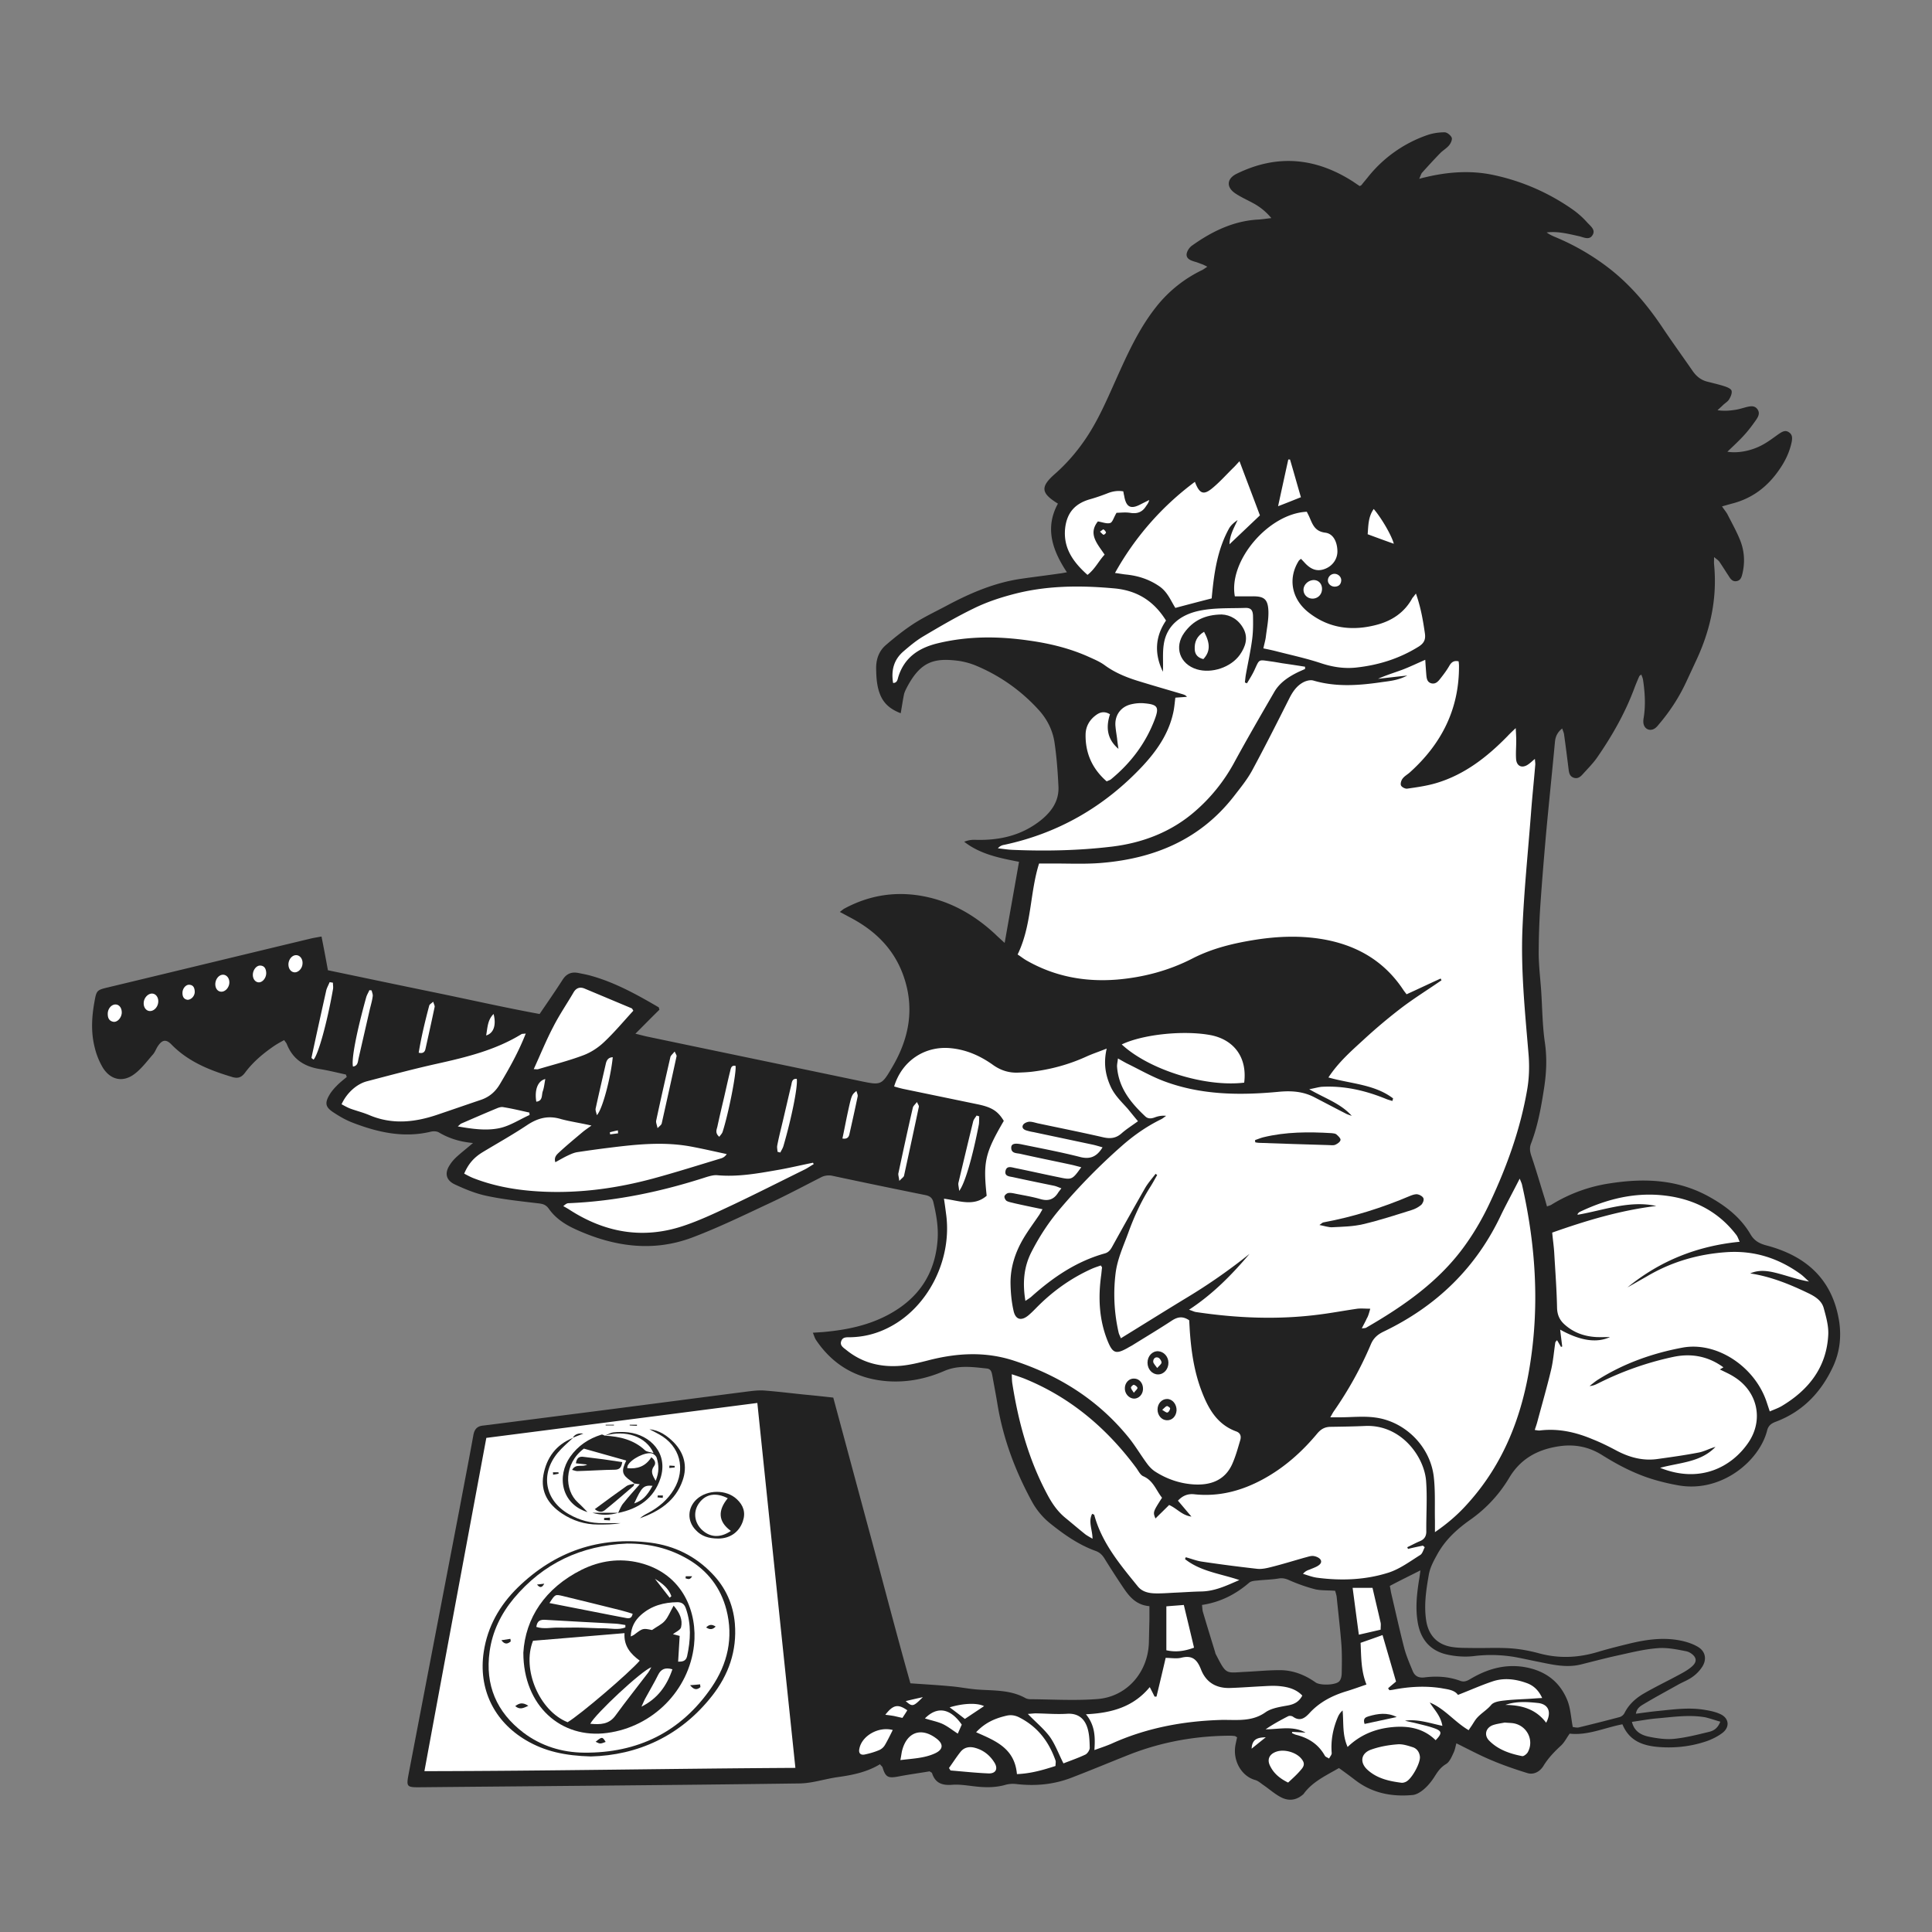 <svg xmlns="http://www.w3.org/2000/svg" xml:space="preserve" id="Calque_1" x="0" y="0" version="1.1" viewBox="0 0 1117.1 1117.1">
  <rect x="0" y="0" width="1117.1" height="1117.1" fill="#808080" stroke="none"/>
  <style>
    .st1{fill:#222}
  </style>
  <path id="fond" fill="#fff" d="M1019.9 826.5c1-4 3.8-5.5 6.7-6.5 14.3-5.5 24.7-15.7 31.8-31.1 3.3-7.4 4.4-15.5 3.2-24-3.4-22.5-16.7-36.5-40.7-42.8-3.8-1-7.6-2.6-10.4-7.4-4.9-8.3-12.5-15.1-23.9-21.3-15.5-8.3-33.2-10.5-55.7-7a87.26 87.26 0 0 0-32.7 12c-.5.3-1.1.5-1.6.7-.4.1-.7.2-1.1.4l-2.1.9-.7-2.2c-.2-.8-.5-1.6-.7-2.3-.3-1.1-.6-2.1-.9-3.1l-2.4-7.7c-1.6-5.3-3.3-10.9-5.1-16.2-.8-2.5-1.4-5.3-.1-8.5 4-10.4 5.9-21.4 7.6-32.8 1.3-8.8 1.4-16.8.3-24.3-1-7-1.4-14.1-1.7-21-.1-3.2-.3-6.5-.5-9.7-.1-2-.3-4.1-.5-6.1-.4-4.7-.8-9.6-.9-14.4 0-9.4.3-18.8.9-28 .9-13 2-26.9 3.5-43.7.8-8.6 1.7-17.4 2.5-25.9.8-8.4 1.7-17.2 2.5-25.7.4-3.8 2-6.7 5-9.1l2.3-1.8.8 2.9c.1.5.3.9.4 1.3.3.8.6 1.7.7 2.7.9 6.4 1.7 12.9 2.5 19.2l.1.5c.3 2.4.5 3.1 1.7 3.5.9.3 1.6.1 3.3-1.7.7-.8 1.4-1.5 2-2.2 2-2.2 4-4.3 5.6-6.6 9.8-14.1 16.9-27.3 21.7-40.5.8-2.1 1.7-4.3 2.6-6.3.3-.7.8-1.1 1.2-1.5.1-.1.3-.3.5-.4l2.1-1.8 1.2 3c.4.9.7 1.8.9 2.8 1.4 9 1.5 16.2.4 22.8-.2 1.1-.2 2-.1 2.7.2.9.6 1.5 1.3 1.8.6.3 1.4.2 2.2-.3.7-.5 1.4-1.3 1.9-1.9 6.4-7.5 11.5-15.5 15.5-23.9l6-12.9c8.5-18.3 11.8-36.1 10-54.3-.1-.8-.1-1.6 0-2.6v-6.1l3.3 2.8c.4.3.8.6 1.1.9.8.6 1.5 1.2 2.2 2l.1.1c1.1 1.5 2.1 3.2 3.1 4.7l2.2 3.4c1.3 2.1 1.8 2.5 2.7 2.3 1-.2 1.3-.8 1.8-3l.1-.3c1.3-6 .9-11.8-1.2-17.3-1.5-3.8-3.5-7.6-5.4-11.3-.6-1.1-1.2-2.2-1.7-3.3-.4-.9-1.1-1.8-1.8-2.8-.5-.6-1-1.4-1.5-2.2l-1.5-2.3 2.6-.7c2.1-.6 3.9-1.1 5.7-1.6 11-2.8 19.6-9 26.4-19 3.5-5.1 5.7-10.1 6.8-15.3.4-2.2.1-2.9-.8-3.4-.8-.5-1.3-.5-3.2.7-.9.6-1.8 1.3-2.7 1.9-1.5 1.1-3.1 2.3-4.8 3.3-7.2 4.7-16.4 6.9-24.1 5.7l-4-.6 2.9-2.8c.8-.8 1.7-1.6 2.5-2.4 2.5-2.4 4.8-4.6 7-7 2.1-2.2 4.1-4.9 6.5-8.3 1.7-2.4 1.9-3.3 1-4.4-.8-1-1.9-.9-4.2-.3h-.1l-1.2.3c-1.8.5-3.7 1-5.6 1.3-3.9.6-7.1.7-10.5.2l-4-.5 2.9-2.9c.6-.6 1.2-1.1 1.8-1.7.6-.5 1.1-1 1.6-1.5.4-.4.9-.7 1.3-1.1.7-.6 1.4-1.1 1.7-1.6 1-1.7 1.3-2.8 1.2-3.3-.2-.2-1-.7-2.6-1.3-2.5-.8-5.1-1.5-7.8-2.1l-2.5-.6c-3.9-1-7-3.4-9.6-7.2-2.1-3.1-4.3-6.1-6.4-9.2-3.5-4.9-7.1-10-10.5-15.1-9.9-14.8-19.8-25.8-31.1-34.5a132.3 132.3 0 0 0-30.5-17.6c-2.1-.9-3.8-1.8-5.2-2.8l-4.1-3 5-.6c6.1-.8 11.7.5 17.1 1.7.6.1 1.3.3 1.9.4.7.1 1.4.4 2 .6 3 .9 3.4.7 4-.3.6-1 .2-1.7-1.8-3.8l-1.1-1.1a46.7 46.7 0 0 0-7.7-6.9c-13.8-9.8-29.3-16.5-45.8-20-11.7-2.4-24.1-2-38.1 1.4-.9.2-1.8.4-3.4.9l-4.4 1.3 2.1-4.1c.3-.5.5-1 .6-1.5.4-.9.7-1.9 1.5-2.7 3.8-4.3 7.2-7.9 10.4-11.2.8-.8 1.6-1.5 2.4-2.1 1-.8 1.9-1.5 2.5-2.3.7-.8 1.1-2 1.1-2.5-.4-.8-1.7-1.7-2.2-1.8-3.3 0-6.5.5-9.3 1.5a73.1 73.1 0 0 0-32.8 22.9c-.7.9-1.4 1.8-2.2 2.7-.7.8-1.4 1.7-2.1 2.6-.4.6-1 .9-1.4 1.1-.1 0-.2.1-.3.2l-1.1.7-1.1-.7c-1.2-.8-2.4-1.6-3.7-2.5-21.7-14-43.1-15.4-65.5-4.4-2.1 1-3.3 2.4-3.4 3.7-.1 1.4 1 2.9 3 4.2 2.1 1.4 4.3 2.5 6.6 3.7.9.5 1.8.9 2.7 1.4 4.8 2.5 8.4 5.4 11.8 9.5l2.4 2.8-3.7.4-2.5.3c-2.2.3-4.1.5-6.1.6-11.9.8-23.5 5.5-36.4 14.7-1.1.8-2.1 2.5-2.2 3.5 0 .8.5 1.3 3.3 2.2 1.1.3 2.1.7 3.2 1.1.4.2.8.3 1.2.5.7.2 1.3.5 1.9.9l1.2.6 3.2 1.5-3 2c-.4.2-.7.5-1 .7-.7.5-1.4.9-2.1 1.3l-.1.1c-10 4.8-19 11.9-25.8 20.5-10 12.6-16.7 27.4-23.1 41.8l-1.3 3c-4.7 10.5-9.5 21.4-16.1 31.2-5.3 7.9-11.5 15-18.2 21-3.9 3.4-5.7 5.8-5.5 7.5.1 1.7 2.3 3.8 6.8 6.6l1.6 1-.9 1.7c-6.3 11.5-4.7 22.7 5.1 37.6l1.7 2.6-3 .5c-.6.1-1.2.2-1.7.3-.9.2-1.7.3-2.6.4-3.7.5-7.6 1.1-11.3 1.5l-11.3 1.5c-13 1.9-26.1 6.7-42.4 15.5-1.7.9-3.5 1.8-5.2 2.7-4.4 2.3-9 4.6-13.2 7.3-5 3.2-10 7.1-16 12.2-3.4 2.9-5.1 7-5 12.3.1 5.1.4 10.1 2.4 14.8 1.6 3.6 4.2 6.1 8.2 8.1l.3-1.5c.4-2.4.8-4.7 1.2-6.9.4-1.6 1-2.9 1.7-4.2 8.6-16.6 17.5-18.6 32-16.8 3.7.5 7.5 1.6 10.9 3 14.3 6.1 26.7 14.9 36.7 26 5.4 5.9 8.7 12.8 9.7 20.4 1 7.2 1.7 15 2.2 25.1.4 7.8-3 14.6-10.3 20.7-10.6 8.7-23.6 12.7-39.6 12.3h-1.7c8.2 5 17.9 6.9 27.3 8.7l1.9.4-.3 1.9c-1.7 9.8-3.5 19.6-5.2 29.6-1 5.6-2 11.4-3.1 17.3l-.6 3.6-2.7-2.5c-.8-.7-1.5-1.4-2.1-1.9-1.3-1.2-2.3-2.1-3.3-3.1-13.3-12.3-27.5-19.5-43.5-21.9-14.3-2.1-28.2.4-41.2 7.3 0 0-.1 0-.1.1.3.2.6.3.9.5.7.4 1.4.8 2.1 1.1 15.7 8.2 26 19.2 31.4 33.6 6.9 18.2 4.9 36.8-5.8 55.3-6.8 11.8-7.8 12.2-21 9.5h-.2l-56.1-11.7c-22.4-4.7-44.8-9.3-67.1-14-1-.2-2.1-.5-3.3-.8-.9-.2-2-.5-3.3-.8l-3.5-.8 2.5-2.5 5-5c2.7-2.7 5.2-5.3 7.7-7.7-12.1-7.1-24.2-13.7-37.6-17.4-1.7-.5-3.4-.8-5.3-1.2-.6-.1-1.2-.2-1.8-.4-3.2-.7-5.3.2-7.1 3-3.3 5.2-6.8 10.3-10.5 15.7l-3.6 5.3-1.3-.2c-13.3-2.4-27.2-5.4-40.6-8.2-6.6-1.4-13.2-2.8-19.9-4.2-14.7-3-29.1-6-44.4-9.2-5.8-1.2-11.7-2.4-17.6-3.7l-1.3-.3-.2-1.3c-1.1-6.1-2.2-11.9-3.3-17.5h-.2c-1.7.3-3.1.5-4.5.9-19.4 4.7-38.8 9.3-58.2 14-19.4 4.7-38.8 9.4-58.2 14-3 .7-4.7 1.1-5.4 1.8-.7.7-1 2.6-1.5 5.7-1.7 9.6-1.6 17.4.2 24.7 1 4.3 2.6 8.2 4.6 11.4 1.9 3 4.4 4.9 7.1 5.4 2.6.5 5.4-.3 8.1-2.3 3-2.2 5.5-5.2 8.1-8.3.8-1 1.6-1.9 2.4-2.9.5-.6.9-1.4 1.4-2.3.4-.8.8-1.6 1.4-2.4 1.1-1.5 2.7-3.6 5.2-3.8 2.5-.2 4.4 1.5 5.7 2.8 9.8 10 22.3 14.7 34.4 18.3 2.3.6 3.5.2 5-1.9 4.3-5.8 9.9-10.9 17.7-16.2 1.6-1 3.3-2 5.6-3.2l1.6-.8 1 1.4c.2.3.4.6.6.8.4.6.8 1.1 1.1 1.7l.1.2c3 7.6 8.5 11.8 17.4 13.3 3.7.6 7.4 1.4 11.1 2.2 1.4.3 2.9.7 4.3 1l1 .2.4 1c.1.3.2.6.3.8.1.2.1.4.2.6l.5 1.3-1.1.9c-.5.4-1 .9-1.5 1.3-1.5 1.3-2.9 2.4-4.2 3.8-1.7 1.7-3 3.3-3.9 4.9-2.2 3.8-1.9 4.9 1.8 7.3 4.1 2.7 7.4 4.5 10.6 5.7 17.3 6.7 30.9 8.3 43.9 5.2 1.7-.5 4.4-.6 6.4.6 5.6 3.3 11.6 5.2 18.8 5.8l4.7.4-3.6 3.1c-1.5 1.3-2.9 2.4-4.2 3.5-1.6 1.4-3.2 2.6-4.6 3.9-1.8 1.6-3.2 3.1-4.1 4.7-1 1.4-2 3.4-1.5 5.2.4 1.3 1.5 2.4 3.4 3.3 5 2.3 11.6 5.2 18.2 6.5 8.1 1.7 16.6 2.7 24.7 3.7l4.9.6c2.6.3 5.1.8 7.4 4 3.1 4.4 7.8 8 14.4 11 23.9 10.9 45.4 12.5 66 4.8 12.8-4.8 25.4-10.8 37.7-16.5 2.5-1.2 5-2.4 7.5-3.5 7.3-3.4 14.7-7.2 21.8-10.9 2.4-1.2 4.8-2.5 7.2-3.7 2.8-1.5 5.5-1.8 8.5-1.2 16.6 3.5 34.1 7.2 53.4 11.1 2.4.5 5.3 1.6 6.3 5.7 1.6 6.6 3.1 14.5 2.4 22.6C542 738 532 753 513.9 762.7c-10.2 5.5-22.1 8.7-37.4 10.1l-4.3.3c.2.5.4 1 .7 1.3 9.4 13.8 22.6 21.5 39.3 22.9 10.8.8 21.6-1.1 32.3-5.7 8.1-3.5 16.3-2.6 24.2-1.7l1.5.2c3.8.5 4.4 3.6 4.8 5.6v.2c.3 1.9.7 3.8 1 5.6.7 3.7 1.4 7.5 2 11.2 3.1 18.6 9.5 36.5 19.5 55 2.7 4.9 5.9 8.9 9.9 12.1 7.2 5.8 15.9 12.2 26.1 15.9 3.4 1.2 5.2 3.7 6.3 5.7 3.6 5.8 6.9 10.9 10.1 15.7 3.7 5.5 7.1 9.8 14 10.4l1.8.2v9.3l-.3 13.1c-.3 18.9-13.6 33.7-31.6 35-9.3.7-18.8.5-28 .3-3.6-.1-7.2-.2-10.8-.2-1.3 0-2.7-.3-3.7-.8-6.7-3.8-13.9-4.1-21.6-4.5l-5.5-.3c-2.7-.2-5.5-.6-8.1-1-2.6-.4-5.1-.7-7.6-.9-5.1-.5-10.3-.8-15.7-1.2-2.4-.2-4.8-.3-7.4-.5l-1.4-.1-.4-1.3c-5.3-18.8-10.6-38.6-15.7-57.8-2.1-8-4.3-16-6.4-24-4.9-18.2-9.8-36.4-14.8-54.8-2.4-9.1-4.9-18.2-7.4-27.4h-.4c-5-.5-9.7-1.1-14.5-1.5-2.6-.3-5.2-.5-7.8-.8-5.2-.6-10.6-1.2-16-1.6-3-.2-6 .2-9.2.6-14.1 1.8-28.2 3.6-42.3 5.5l-41.8 5.4-65.5 8.4c-.6.1-1.1.1-1.7.2-.6.1-1.2.2-1.8.2-2.2.3-3.1 1.2-3.6 3.9-1.7 9.3-3.5 18.8-5.2 28-1 5-1.9 10.1-2.9 15.1-9.7 50.5-19.4 101-29.1 151.6l-.1.3c-.5 2.6-1 5.4-.7 6 .5.4 3.5.3 6.4.3l62.3-.6c51.1-.5 104-.9 155.9-1.6 4.4-.1 8.7-1 13.2-2 2.9-.6 5.9-1.3 8.9-1.7 9.1-1.3 16.5-3 23.3-7.1l1.5-.9 1.1 1.4c.3.4.5.6.7.8.4.4.8.8 1 1.5l.1.2c1.4 4.6 1.8 4.8 6.8 3.9 3.8-.7 7.6-1.3 11.3-1.9 2.3-.4 4.6-.7 6.8-1.1l.8-.1.7.5c.3.2.5.3.7.4.5.3 1.1.7 1.4 1.5 1.4 4.4 3.9 5.8 9.4 5.4 3.8-.3 7.6.2 11.3.6 1.1.1 2.2.3 3.2.4 6.5.7 11.5.4 16.1-.9 2.3-.6 4.9-.8 7.5-.5 11 1.2 21 .1 30.4-3.6 6.9-2.6 13.8-5.4 20.4-8.1 4.3-1.7 8.6-3.5 12.8-5.2 18.5-7.3 38.4-11 59.1-11.1 1 0 2.1.1 3 .2.7 0 1.2.4 1.5.6.2.1.3.2.4.3l1.5.6-.3 1.6c-.1.6-.3 1.2-.4 1.8-.2.9-.4 1.9-.6 2.9-1.3 7.8 3.2 15.7 10 17.6 1.7.4 3.1 1.5 4.3 2.4.5.4.9.7 1.4 1 1.2.8 2.3 1.6 3.3 2.4 2.1 1.6 4.1 3.1 6.3 4.3 3.7 1.9 7.2 1.5 10.4-1.3l.1-.1c4.5-6.2 10.8-9.7 17.4-13.4 1.2-.7 2.4-1.3 3.6-2l1.1-.6 1 .8c3.7 2.6 6.5 4.7 9.3 6.8 8.8 6.8 19.2 9.6 31.9 8.4 1.6-.1 3.7-1.3 5.7-3.1s3.9-4 5.7-7c1.7-2.7 3.6-5.5 7.1-7.5 1.4-.8 2.4-3.1 3.3-5.1l.2-.4c.6-1.1.9-2.4 1.1-3.6.1-.6.3-1.2.5-1.7l.7-2.3 2.1 1.1c1.9.9 3.8 1.9 5.6 2.8 4.9 2.5 9.6 4.8 14.4 6.8 5.9 2.5 12.5 4.9 20.7 7.4 3.1 1 5.7-1 7-3.2 3-5 6.9-8.9 10.6-12.3 1-1 1.9-2.3 2.9-3.9.5-.8 1-1.6 1.6-2.4-.1-.7-.1-1.4-.1-2.1.1-1.7.4-3.6.9-5.4v-.3c-.5-3.6-1-6.9-2.2-9.8-4.2-10.3-12.5-16.4-24.5-18.1-9.3-1.2-18.5.9-28.1 6.5-2.2 1.3-4.6 2.8-8 1.6-6-2.2-12.4-2.8-19.9-1.9-5.4.6-7.8-2.4-8.9-5l-.8-1.9c-1.5-3.7-3.1-7.6-4.2-11.6-1.9-7.3-3.6-14.7-5.3-21.9-.7-3.2-1.5-6.5-2.3-9.7-.2-.7-.3-1.4-.4-2.1-.1-.7-.3-1.4-.4-2.1l-.3-1.5 1.4-.7c4.1-2.2 7.9-4.1 11.9-6.1l2.8-1.4c1.3-1.2 2.5-2.5 3.7-3.7 3.4-3.4 6.9-6.9 10.6-10.2 4.2-6.1 9.6-11.4 17.7-17a76.2 76.2 0 0 0 21.6-23.6c6.2-10.3 15.6-16.4 28.5-18.7 10.2-1.9 19.2-.2 27.6 5 11 6.9 20.7 11.5 30.3 14.3 4.6 1.3 9.2 2.4 13.7 3.1 24.2 2.8 46-14 50.4-31.5zM777.8 967.2c0 1.5-.2 4.2-1.7 6-1.5 1.9-5.4 2.8-9.2 2.8-2.9 0-5.8-.5-7.3-1.6-6.3-4.5-12.9-6.7-19.5-6.7-4.3 0-8.6.3-12.8.6-2.4.2-5 .3-7.5.4-.9 0-1.7.1-2.5.2-9.2.6-10.1 0-15.7-11-.4-.7-.7-1.4-.8-2.1-2.3-7.6-4.8-15.5-7.1-23.3-.2-1-.3-1.9-.4-2.7 0-.5-.1-1-.2-1.5l-.3-2 2-.3c9.7-1.5 18.2-5.5 26.2-12.3 1.4-1.3 3.7-1.6 5.8-1.8 1.7-.2 3.5-.3 5.2-.5 2.3-.2 4.7-.3 7-.7 2.9-.5 5.1.1 7.6 1.3 4.9 2.1 9.8 3.8 14.6 5.1 2.1.4 4.4.5 6.8.6 1.4 0 2.8.1 4.2.2l1.4.1.4 1.4c.1.4.2.8.3 1.1.3 1 .6 1.9.6 2.9.3 3.1.6 6.1 1 9.2.6 5.9 1.3 12 1.7 18 .4 5.5.3 11.2.2 16.6z"/>
  <path d="M774.2 1022.3c-7.8 4.5-15.4 8-20.4 14.9-.1.2-.3.3-.4.4-3.9 3.4-8.3 3.9-12.7 1.6-3.5-1.8-6.5-4.5-9.8-6.8-1.7-1.1-3.3-2.7-5.2-3.2-7.8-2.2-12.9-11-11.4-19.9.3-1.7.7-3.3 1-4.8-.7-.3-1-.7-1.3-.7-.9-.1-1.9-.2-2.8-.2-20.1.1-39.6 3.6-58.4 11-11.1 4.4-22.1 9-33.3 13.3-10.1 3.9-20.6 4.9-31.4 3.7-2.2-.3-4.6-.2-6.7.4-5.6 1.6-11.2 1.6-16.9 1-4.7-.5-9.5-1.4-14.2-1-5.7.4-9.6-1.1-11.4-6.8-.1-.3-.6-.4-1.4-1-5.8 1-12 1.8-18.1 3-5.9 1.1-7.4.4-9.1-5.3-.2-.5-.7-.8-1.5-1.8-7.4 4.5-15.6 6.2-24.1 7.4-7.5 1-14.9 3.6-22.4 3.7-72.7 1-145.5 1.5-218.2 2.2-9.4.1-9.3.1-7.6-8.9 9.7-50.6 19.4-101.1 29.1-151.6 2.7-14.4 5.5-28.7 8.1-43.1.6-3.3 2.1-5.1 5.4-5.5 1.1-.1 2.3-.3 3.4-.4l65.5-8.4c28-3.6 56.1-7.3 84.1-10.9 3.2-.4 6.4-.8 9.6-.6 8 .6 15.9 1.6 23.8 2.4 5.4.5 10.8 1.1 16.3 1.7 7.6 28.2 15 55.8 22.5 83.5 7.4 27.5 14.6 55.2 22.1 81.7 8.4.6 15.8 1 23.1 1.7 5.2.4 10.4 1.5 15.7 1.9 9.5.7 19.1.1 27.8 5 .8.4 1.9.6 2.8.6 12.9.1 25.9.9 38.7-.1 17.2-1.3 29.5-15.7 29.8-33.1l.3-13.1v-7.5c-8-.7-11.9-5.9-15.5-11.3-3.5-5.2-6.9-10.5-10.2-15.8-1.3-2.2-2.8-3.9-5.3-4.8-10-3.6-18.5-9.6-26.7-16.2a42.4 42.4 0 0 1-10.4-12.7c-9.5-17.5-16.4-35.9-19.7-55.6-.9-5.6-2-11.2-3-16.8-.4-2-.7-3.9-3.1-4.2-8.3-.9-16.6-2.1-24.7 1.4-10.6 4.6-21.7 6.8-33.3 5.9-17.3-1.4-31-9.2-40.8-23.7-.8-1.1-1.1-2.5-1.9-4.3 2.9-.2 4.9-.3 7-.5 12.8-1.2 25.2-3.8 36.6-9.9 17.2-9.2 27-23.3 28.5-43 .6-7.5-.7-14.8-2.4-22-.6-2.7-2.2-3.7-4.7-4.2-17.8-3.6-35.7-7.3-53.5-11.1a9.8 9.8 0 0 0-7.1 1c-9.6 4.9-19.2 10-29 14.6-15 7-29.9 14.3-45.3 20.1-23 8.6-45.7 5.1-67.5-4.9-5.9-2.7-11.4-6.3-15.2-11.7-1.7-2.4-3.4-2.9-6-3.2-9.9-1.2-20-2.2-29.8-4.3-6.4-1.3-12.7-3.9-18.7-6.7-5.2-2.5-5.9-6.7-2.7-11.4 1.2-1.9 2.8-3.6 4.5-5.1 2.6-2.3 5.4-4.5 8.8-7.4-7.7-.7-13.9-2.7-19.7-6.1-1.3-.8-3.4-.8-4.9-.4-15.7 3.7-30.6.3-45.1-5.3-3.9-1.5-7.5-3.6-11-5.9-4.6-3-5.1-5.3-2.4-10 1.1-1.9 2.6-3.7 4.2-5.3 1.8-1.9 3.9-3.5 5.9-5.2-.2-.5-.3-.9-.5-1.4-5.1-1.1-10.2-2.4-15.3-3.2-9-1.5-15.5-5.8-18.9-14.5-.3-.6-.8-1.2-1.5-2.2-1.9 1-3.7 2-5.4 3.1-6.5 4.4-12.5 9.4-17.2 15.7-2 2.7-4 3.5-7.2 2.6-13.1-3.9-25.5-8.8-35.3-18.8-3.1-3.2-5.3-2.9-7.8.7-1.1 1.6-1.7 3.5-2.9 4.9-3.5 4-6.7 8.4-10.9 11.5-6.6 4.9-13.7 3.3-18.1-3.7a41.9 41.9 0 0 1-4.8-12c-2.1-8.4-1.7-17-.2-25.5 1.3-7.4 1.3-7.4 8.4-9.1 38.8-9.3 77.5-18.7 116.3-28 2-.5 4-.8 6.7-1.3 1.4 7 2.6 13.4 3.7 19.5 21.1 4.4 41.5 8.7 62 12.9 20.4 4.2 40.7 8.8 60.4 12.4 4.9-7.2 9.2-13.4 13.3-19.8 2.3-3.6 5.3-4.7 9.2-3.9 2.4.5 4.8.9 7.2 1.6 14 3.9 26.6 10.9 39.1 18.2.2.1.2.6.5 1.4-4.4 4.3-8.8 8.8-13.9 13.9 2.9.7 4.7 1.2 6.5 1.6 41 8.6 82.1 17.1 123.2 25.7 12.5 2.6 12.6 2.7 19.1-8.5 9.9-17 12.8-34.8 5.7-53.6-5.7-15-16.5-25.2-30.5-32.5-1.7-.9-3.5-1.9-5.8-3.1 1.4-1.1 2.1-1.7 2.9-2.1 13.3-7.1 27.4-9.7 42.4-7.5 17.3 2.6 31.9 10.7 44.6 22.5 1.4 1.4 2.9 2.7 5.4 5 2.9-16.4 5.6-31.5 8.3-46.9-11.4-2.2-22.5-4.4-31.7-11.6 2.3-.9 4.4-1.2 6.6-1.1 14.1.4 27.1-2.6 38.3-11.8 6.1-5.1 10-11.1 9.6-19.1-.4-8.3-1-16.6-2.2-24.9-1-7.3-4.2-13.8-9.2-19.3a101.58 101.58 0 0 0-36-25.5c-3.3-1.4-6.9-2.4-10.4-2.9-14.1-1.8-22 .3-30 15.7-.6 1.2-1.2 2.4-1.5 3.7-.7 3.4-1.2 6.9-1.9 10.9-5.2-2-9.3-4.9-11.6-10.1-2.2-5-2.5-10.2-2.6-15.6-.1-5.5 1.6-10.3 5.7-13.8 5.1-4.4 10.5-8.7 16.2-12.4 5.9-3.8 12.3-6.8 18.5-10.1 13.6-7.3 27.7-13.4 43.1-15.7 7.5-1.1 15.1-2 22.6-3.1 1.2-.1 2.4-.4 4.2-.7-8.4-12.7-12.9-25.6-5.2-39.7-9.9-6.1-10.3-9.7-1.6-17.3 6.9-6.1 12.8-13 17.9-20.6 7.1-10.6 12.1-22.3 17.3-33.9 6.6-14.7 13.2-29.4 23.4-42.2a75.4 75.4 0 0 1 26.5-21.1c.9-.5 1.7-1.1 2.9-1.9-1.3-.6-2.1-1.1-3-1.4-1.4-.5-2.8-1.1-4.3-1.5-2.3-.7-4.8-1.6-4.7-4.2.1-1.7 1.5-3.9 3-5 11.2-8 23.4-14.1 37.5-15.1 2.6-.1 5.1-.5 8.5-.9-3.6-4.3-7.2-6.9-11.2-9-3.2-1.7-6.5-3.2-9.5-5.2-5.5-3.6-5.1-8.6.6-11.4 23.4-11.5 45.8-9.4 67.5 4.6 1.3.9 2.5 1.7 3.7 2.5.5-.3.9-.4 1.1-.7 1.4-1.8 2.9-3.5 4.3-5.3a75.43 75.43 0 0 1 33.7-23.5c3.2-1.1 6.7-1.6 10-1.6 1.4 0 3.5 1.7 4.1 3.1.4 1.1-.5 3.2-1.5 4.4-1.4 1.7-3.5 2.9-5.1 4.5-3.5 3.6-7 7.4-10.4 11.2-.8.8-1 2.1-1.8 3.7 1.7-.5 2.6-.7 3.5-.9 12.9-3.1 26-4.1 39-1.4a124.6 124.6 0 0 1 46.6 20.3c2.9 2.1 5.6 4.5 8 7.2 1.8 2 5 4.2 3.2 7.2-1.9 3.4-5.3 1.3-8.2.7-6-1.3-12-2.9-18.4-2.1 1.5 1.1 3.1 1.9 4.8 2.6a136.7 136.7 0 0 1 31 17.9c12.7 9.8 22.7 21.8 31.5 35 5.5 8.2 11.3 16.2 16.9 24.3 2.1 3.1 4.7 5.4 8.4 6.4 3.5.9 7 1.7 10.4 2.8 1.5.5 3.6 1.4 3.9 2.5.4 1.5-.5 3.5-1.4 5-.7 1.2-2.2 2.1-3.3 3.1-1.1 1.1-2.3 2.1-3.4 3.2 3.7.5 6.8.3 10-.2 2.2-.3 4.4-1 6.6-1.6 2.2-.5 4.6-1.1 6.3 1 2 2.5.5 4.8-.9 6.8-2.1 3-4.3 5.9-6.7 8.5-3 3.3-6.3 6.3-9.6 9.5 7 1.1 15.8-.9 22.7-5.4 2.6-1.6 5-3.5 7.5-5.2 1.7-1.1 3.4-2 5.3-.7 2.1 1.3 2.1 3.3 1.7 5.5-1.2 5.9-3.7 11.1-7.1 16-6.8 10-15.7 16.8-27.5 19.8-1.8.5-3.6 1-5.7 1.6 1.3 2 2.6 3.4 3.4 5.1 2.5 4.9 5.2 9.7 7.2 14.8 2.3 5.9 2.7 12.2 1.3 18.5-.5 2.1-.9 4.3-3.4 4.8s-3.7-1.4-4.8-3.2c-1.8-2.7-3.5-5.5-5.3-8.1-.7-.9-1.7-1.5-3-2.6 0 1.9-.1 3.1 0 4.2 1.9 19.4-2 37.7-10.2 55.3l-6 12.9c-4.1 8.8-9.4 16.9-15.7 24.3-.7.9-1.5 1.8-2.4 2.4-2.8 1.8-5.9.4-6.5-2.8-.2-1.1-.1-2.3.1-3.4 1.2-7.4.7-14.8-.4-22.1-.2-1-.6-1.9-1-2.9-.7.6-1.1.8-1.2 1.1-.9 2.1-1.8 4.2-2.6 6.3-5.4 14.7-13.1 28.2-22 41-2.3 3.2-5.1 6-7.8 9-1.4 1.6-3 3.1-5.4 2.3-2.7-.9-2.8-3.3-3.1-5.6-.8-6.4-1.6-12.8-2.5-19.2-.1-1.2-.7-2.3-1.1-3.7-2.8 2.2-3.9 4.7-4.2 7.7-1.6 17.2-3.4 34.4-5 51.6-1.3 14.6-2.5 29.1-3.5 43.7-.6 9.2-.9 18.5-.9 27.8.1 6.8.9 13.6 1.4 20.4.7 10.2.7 20.5 2.2 30.6 1.2 8.4.9 16.6-.3 24.9-1.7 11.2-3.6 22.5-7.7 33.2-1 2.5-.7 4.6.1 7.1 2.7 7.9 5 15.9 7.5 23.9.6 1.8 1 3.5 1.6 5.5 1.1-.5 1.9-.6 2.5-1a89.32 89.32 0 0 1 33.4-12.3c19.6-3.1 38.8-2.6 57 7.2 10.1 5.5 18.9 12.2 24.7 22.1 2.2 3.8 5.1 5.4 9.2 6.5 23.2 6.1 38.5 19.8 42.2 44.5 1.2 8.7.2 17.1-3.4 25.1-6.8 14.9-17.3 26.2-32.9 32.2-2.5.9-4.6 2-5.4 5.1-4.4 17.7-26.3 36.1-51 31.9-4.7-.8-9.4-1.9-13.9-3.2-11-3.2-21.1-8.4-30.8-14.5-8.2-5.1-16.9-6.4-26.2-4.7-11.5 2-20.8 7.3-27.1 17.7a79 79 0 0 1-22.2 24.2c-8 5.6-14.9 11.8-19.7 20.6-2.1 3.8-4.1 7.5-4.8 11.8-1.5 8.6-2.8 17.2-1.5 26 1.2 8 5.6 13.4 13.4 15.2 4.5 1 9.4.8 14.1.9 7.1.1 14.4-.3 21.5.2 5.7.4 11.3 1.5 16.8 3 11.4 3 22.5 2.4 33.7-1 6-1.8 12.1-3.3 18.2-4.8 10-2.4 20.1-3.8 30.4-1.5 3.1.7 6.3 1.8 9 3.4 4.3 2.5 5.3 7 2.7 11.3a21.1 21.1 0 0 1-5.8 6.1c-2.6 1.9-5.7 3-8.5 4.6-6.6 3.7-13.3 7.3-19.8 11.2-1.9 1.1-4 2.5-4.4 5.5 4.5-.6 8.7-1.2 12.8-1.6 9-.9 18.1-2.2 27.2-.6 3.1.5 6.4 1.2 9.2 2.6 4.5 2.3 5.1 7 1.3 10.3-2.7 2.2-6.1 3.9-9.4 5.1-8.7 3-17.7 4.1-26.9 3.5-9.6-.6-17.9-3.2-22-13.2-10.4 2-20.1 6.6-30.5 5.4-1.8 2.5-3 5-4.9 6.8-3.9 3.6-7.5 7.3-10.3 11.9-1.9 3.1-5.4 5.3-9.3 4.1-7.1-2.2-14.1-4.6-20.9-7.5-6.7-2.8-13.2-6.3-20.1-9.7-.5 1.7-.8 3.8-1.7 5.6-1.1 2.4-2.3 5.2-4.3 6.4-3 1.8-4.7 4.2-6.4 6.9s-3.7 5.3-6.1 7.4c-1.9 1.7-4.5 3.4-6.9 3.6-12.1 1.1-23.4-1.1-33.3-8.8-3-2.3-6-4.5-9.2-6.8zm18.1-265.6c-.7 2.5-1.2 4.4-2.1 5.8-.7 1.7-1.7 3.3-2.8 5.6 1.2-.2 2-.1 2.5-.4 22-12.7 42.7-27.1 57.6-48.2 5.5-7.7 10.2-16 14.2-24.6 9.7-20.7 17.4-42.1 21.3-64.7 1.2-6.8 1.4-14 .8-20.9-2-24-4.5-48.1-3.5-72.2.9-22.1 3.2-44.3 4.9-66.4.7-9.5 1.7-18.9 2.5-28.4.1-.8-.1-1.7-.2-3.5-1.7 1.4-2.7 2.4-3.9 3.2-3.6 2.5-6.8 1-7-3.4-.2-3.4.1-6.8.1-10.2 0-2-.1-4.1-.3-7.4-2.1 2-3.4 3.2-4.6 4.5-11.8 12.1-24.9 22.4-41.4 27.3-5.4 1.6-11.1 2.4-16.7 3.2-1.1.2-3.1-.8-3.6-1.8s.1-3 .9-4c1.1-1.5 2.9-2.4 4.3-3.7 18.3-16.5 28.5-36.7 28.3-61.6 0-.8-.1-1.5-.2-2.5-2.5-.6-4.1.3-5.4 2.6-1.5 2.6-3.3 5-5.2 7.4-1.3 1.7-2.8 3.3-5.2 2.7-2.5-.7-2.7-2.9-2.9-5-.2-2.6-.4-5.3-.6-8.6-4.6 2-8.9 4.1-13.4 5.8-4.6 1.7-9.3 3.1-13.9 5.2 5.2-.6 10.5-1.2 16.9-1.9-5.5 2.9-10.5 3.2-15.3 3.9-13.1 1.9-26.1 2.8-39-1-1.7-.5-4.1.1-5.8 1-3.8 2-6.2 5.5-8.1 9.3-7 13.9-14 27.8-21.4 41.5-2.9 5.4-7 10.4-10.8 15.3-19.3 24.7-45.6 35.7-75.9 38.3-10.1.9-20.5.3-30.7.4h-5.9c-5.4 17.1-4.2 35.7-12.4 52.6 1.6 1 3.2 2.3 4.9 3.3 16.3 9.4 33.9 12.7 52.6 11.2 15.3-1.3 30-5.2 43.6-12.2 11.7-6 24.1-8.9 36.9-10.9 12.4-1.9 24.9-2.4 37.4-.4 19.9 3.2 36.2 12.3 47.5 29.3.5.8 1.1 1.5 2 2.7 6.6-3 13.1-6.1 19.7-9.1.2.3.3.7.5 1-7.8 5.4-15.9 10.4-23.5 16.2a313.4 313.4 0 0 0-21.7 18.3c-7.1 6.5-14.4 12.9-20.2 21.7 13 3.7 26.6 3.9 37.4 12.1-.1.5-.3 1-.4 1.5-1.3-.4-2.5-.7-3.7-1.2-12-4.9-24.2-7.7-37.2-7-2 .2-3.9.8-7.2 1.4 9.1 5.3 18.2 8.2 24.6 15.4-1.1-.4-2.2-.7-3.2-1.2-6.3-3.2-12.5-6.5-18.7-9.7-6.5-3.3-13.3-3.7-20.5-3-22.4 2.1-44.8 1.9-66.3-6.2-7.4-2.8-14.3-6.8-21.5-10.3-1.5-.8-2.9-1.6-5-2.8-.2 2.1-.6 3.5-.5 4.9.9 12.1 7.9 20.7 16.2 28.5 1.5 1.5 3.3 1.5 5.3.8 2.1-.8 4.3-1.3 6.9-1-1 .6-1.8 1.4-2.8 1.9-8.4 4.1-16 9.4-23 15.6-12.5 11-24.3 23-35.1 35.7-6.7 7.8-12.3 16.3-17 25.5-4.5 8.8-5.2 18-3.5 28.3 1.4-1 2.5-1.6 3.4-2.4 12.5-11.2 26-20.4 42.3-25 2.8-.7 3.8-2.7 5-4.9 6.2-11.2 12.4-22.3 18.7-33.3 1.7-2.8 3.9-5.3 5.9-7.9.3.3.6.5.9.7-1.4 2.4-2.7 4.9-4.2 7.2-5.1 8.1-9 16.6-12.3 25.6-2.9 8.1-6.6 15.7-7.6 24.4a99.1 99.1 0 0 0 1.8 33.9c.2.9.7 1.8 1.3 3.3 13-8 25.6-15.9 38.3-23.6 12.6-7.6 24.6-16 36.1-25.2-10.2 12-21.1 23.2-35 32.3 1.9.6 2.8 1.1 3.8 1.3 24 3.6 48 4.6 72.1 1.4 7-.9 13.9-2.2 20.8-3.2 2.4-.4 4.8-.1 8.1-.1zm-511.1 74.7c-12 64.5-23.9 128.2-35.8 192.7 71.6-.1 142.7-1.5 214.5-1.9-7.4-70.7-14.7-140.6-22-211-52.6 6.8-104.4 13.5-156.7 20.2zm659.8-87c18.8-15.4 40.4-24 64.9-26.4-.8-1.7-1.2-3-1.9-3.9-10.4-13.6-24.5-20.8-41.2-22.8-17.3-2.1-33.5 1.9-49.1 9.3-.5.2-.9.6-1.3 1-.1.1-.1.3-.3.8 15.2-2.6 30-8.5 45.6-5.1-20.7 2.5-40.4 8.4-60.2 15.4.4 4.4 1 8.3 1.2 12.2.6 10.4 1.4 20.8 1.6 31.2.1 3.9 1.3 6.9 4.1 9.5 5.3 4.9 11.6 7.1 18.6 7.5 2.5.1 4.9 0 7.9 0-7.8 3.6-17.3 2.1-28.8-4.3.4 3.4.8 6.6 1.2 9.8-.2 0-.5.1-.7.2-.7-1.2-1.4-2.4-2.3-3.9-.5.6-.9.9-1 1.3-.8 5.2-1.2 10.6-2.4 15.7-2.4 10.1-5.3 20.1-8 30.2-.4 1.5-.9 2.9-1.5 4.7 1.3.2 2.2.4 3 .3 10.7-1.3 20.8 1 30.5 5.1 4.8 1.9 9.4 4.2 13.9 6.6 7.4 3.9 15.2 6 23.6 4.8 7.9-1.1 15.8-2.2 23.6-3.7 3.4-.6 6.5-2.4 9.9-3.3-8.6 9-20.7 9-32 12.1 23.1 9.3 41.5-.5 51.1-14.7 8.9-13.2 5.2-29.6-8.5-38-2.5-1.6-5.3-2.8-8.1-4.2.7-.3 1.2-.7 2.1-1.2-9-6.6-19-8.3-29.6-5.9a180.3 180.3 0 0 0-42.3 14.9c-1.6.8-3.2 1.7-5.5 1.8 1.7-1.3 3.3-2.7 5.1-3.8 15-9.4 31.5-15.2 48.7-18.4 19.7-3.6 41.4 10.8 48.4 30.9l2 6c2.5-1.1 4.9-1.9 6.9-3.1 15.6-9.3 25.9-22.4 26.9-41 .3-5.2-1.2-10.5-2.6-15.6-1.2-4.5-5.2-6.9-9.2-8.8-10.6-5.1-21.5-9.5-33.3-11.3 5.6-2.5 11.3-1.3 16.8.2 5.6 1.5 11.1 3.5 17.2 4.5-1.8-1.5-3.4-3.3-5.3-4.6-12.6-9-26.5-13.4-42.2-12.4-16.6 1.1-32.1 5.6-46.4 14.1l-11.1 6.3zm-283-96.1c-2.3-2.7-4.1-5-6.1-7.4-3.6-4-7.4-7.6-9.7-12.6-3.1-6.8-4.2-13.7-2.3-22-4.5 1.8-8.2 3-11.7 4.6-10.1 4.6-20.7 7.5-31.7 8.8-2.7.3-5.3.4-8 .5-5.3.2-10.1-1.4-14.4-4.5-7.3-5.2-15.2-8.7-24.1-9.6-15.1-1.6-28.5 7.2-33 22.1 1.7.5 3.4 1 5.2 1.4l43.5 9c7.9 1.7 11.3 3.9 14.7 9.5-10.9 18.7-12 23.7-9.9 43.3-7.5 6.5-16 2.8-24.7 1.7.6 3.8 1 7 1.4 10.1 3 25.7-10.7 52.6-32.8 64.1-7 3.7-14.5 5.7-22.4 5.9-2 .1-4.5-.4-5.5 2-1.2 2.8 1.3 4.1 3 5.5 9.2 7.4 19.9 10 31.5 9 5.3-.5 10.5-1.8 15.6-3.1 16.6-4.3 33.1-5.3 49.8.2 26.2 8.6 48.7 22.8 66.2 44.4 3.8 4.7 6.9 10 10.5 14.9 1.3 1.8 2.9 3.5 4.7 4.7 6.8 4.4 14.4 7 22.4 7.5 9.5.6 17.9-2.2 22.2-11.6 2-4.4 3.3-9.2 4.7-13.9.6-2 .4-4.1-2.2-5.1-11.1-4-16.2-13.1-20.1-23.3-4.4-11.5-6.1-23.5-6.9-35.7l-.3-5.3c-3.7-2.5-6.6-2-9.9.1-7.6 5-15.5 9.7-23.2 14.5-.9.5-1.7.9-2.5 1.4-6.8 3.8-8.6 3.1-11.5-3.9-5-12.3-5.6-25.1-3.8-38.1.2-1.5.3-3 .5-4.5 0-.2-.2-.4-.7-1.2-1.7.6-3.6 1.2-5.4 2-11.7 5.3-22 12.6-31.1 21.7-1.7 1.7-3.4 3.5-5.3 5.1-4.2 3.5-7.6 2.6-8.7-2.8-1.1-4.9-1.6-10.1-1.7-15.2-.2-9.5 2.7-18.4 7.5-26.5 2.8-4.7 6.1-9.1 9.2-13.7.5-.8.9-1.6 1.8-3.1-5.8-1.2-11.1-2.3-16.4-3.5-1.4-.4-3-.6-4.3-1.3-.7-.4-1.5-1.9-1.3-2.7s1.4-1.8 2.3-1.9c1.5-.2 3 .2 4.5.5 4.6.9 9.4 1.7 13.9 3 4.4 1.3 7.7.4 10.2-3.5.5-.8 1.1-1.5 2-2.7-1.7-.6-2.9-1.2-4.3-1.5-7.8-1.6-15.6-3.2-23.4-4.9-2.1-.5-5.3-.4-4.6-3.7.7-3.2 3.6-2 5.7-1.6 8.4 1.7 16.7 3.6 25.1 5.3 7.5 1.6 7.8 1.5 13-5.8-2.1-.5-4.1-1.1-6-1.5-9.8-2.1-19.7-4.1-29.5-6.3-2.1-.4-5-.2-5-3.5 0-2.2 1.9-2.8 6.1-1.9 11.2 2.3 22.4 4.4 33.4 7.2 5.9 1.6 9.9.1 13.3-5.5-2.1-.6-4-1.2-5.9-1.6l-34-7.2c-1.3-.2-2.6-.5-3.9-.9-1.6-.4-3.1-1.5-2.2-3.2.5-1 2.3-1.8 3.5-1.9 1.6-.1 3.3.5 5 .9 12.7 2.7 25.3 5.2 37.9 8.1 4 .9 7.3.6 10.5-2.2 2.7-2.4 5.7-4.3 9.6-7.1zm164.7 245.4c-2.9.6-5.8 1.2-8.6 1.9-.1-.4-.3-.7-.4-1 2.4-1.1 4.7-2.4 7.1-3.4 2.6-1 3.9-2.8 3.9-5.6-.1-9.7.6-19.4-.1-29-.9-14-14.2-33-35.2-32.1-6.6.3-13.3.4-19.9.5-3.3 0-5.6 1.2-7.8 3.8-8.9 10.7-19.2 19.9-31.6 26.6-12.4 6.7-25.4 10.1-39.5 8.6-3.7-.4-6.7.7-9.5 3.7 2.4 2.8 4.8 5.7 7.8 9.2-5.5-.7-8.3-4.7-12.9-6.7-2.6 2.6-5.3 5.2-7.9 7.8-1.5-3.7-1.5-3.7 3.8-12-3.4-4.2-5-9.9-10.8-12.4-1.7-.7-2.8-3-4-4.7-17.1-23.1-38.3-41.1-65.1-51.9-2.1-.8-4.2-1.5-7-2.4.1 2.2.1 3.7.3 5.1 3.5 22.4 9.4 44.1 20.2 64.3 2.8 5.3 6 10 10.7 13.8 3.8 3.1 7.5 6.3 11.4 9.4 1.1.8 2.4 1.5 4.1 2.5 0-5.2-2.6-9.8-.2-14.4.6.3 1.1.4 1.2.6 4.4 16.3 15 28.8 25.3 41.5 2.5 3 6.2 3.8 9.8 3.9 3.8.1 7.6-.2 11.4-.4 5.1-.2 10.2-.6 15.3-.7 8-.1 14.9-3.5 22.1-6.6-10.8-3.7-22.3-4.9-31.4-12.1.1-.4.3-.7.4-1.1 3 .8 6 2 9.1 2.5 10.7 1.6 21.5 3 32.2 4.2 2.7.3 5.7-.4 8.4-1.1 6.4-1.6 12.8-3.6 19.2-5.4 1.7-.4 3.4-1.1 5-.9 1.5.2 3.4 1 4.1 2.2 1 1.8-.8 3.1-2.3 3.9-1.4.7-2.8 1.2-4.2 1.8-1.2.4-2.4.9-3.7 2.4 2.6.8 5.2 1.8 7.8 2.2 14.1 1.9 28.2 1.4 41.7-2.9 6.5-2.1 12.4-6.5 18.3-10.2 1.3-.8 1.8-3 2.6-4.5-.4-.3-.7-.6-1.1-.9zm-81.3-510.2c-2.3-.4-4.5-.8-6.8-1.1-7.1-1-6.3-1.4-9.3 5.1-1.2 2.6-2.8 5.1-4.3 7.6-.4-.2-.8-.3-1.2-.5.2-1.6.3-3.1.6-4.7 1.2-6.7 2.7-13.4 3.6-20.2.6-4.5.6-9.1.5-13.6-.1-3.4-1.3-4.7-4.5-4.6-9.2.3-18.8-.2-27.7 1.9-9.6 2.3-17.8 8.2-19.4 19.2-.8 5.2-.2 10.6-.5 15.8-4.9-10.1-4.7-20 1.8-29.6-6.9-11.1-16.5-17.4-30-18.6-19.8-1.8-39.5-1.7-58.8 3.5-7.6 2-15.3 4.6-22.4 8.1-10.1 4.9-19.8 10.6-29.4 16.3-4 2.4-7.7 5.5-11.3 8.6-5.5 4.8-7.1 10.9-5.9 18.2 2.4 0 2.6-2.1 3-3.5 3.5-11.2 11.7-16.7 22.6-19.4 17.7-4.3 35.3-4.2 53.2-1.6 12.1 1.7 23.9 4.6 35 9.7 2.9 1.3 5.9 2.6 8.5 4.5 5.7 4.2 12.2 6.9 18.9 9 8.7 2.7 17.5 5.2 26.2 7.8.9.3 1.7.5 2.5 1.5-2.2.2-4.3.3-6.7.5-.4 3.1-.6 6.1-1.3 9-2.7 12.1-9.6 21.9-17.8 30.7-21.9 23.3-48.5 38.7-79.9 45.4-1.4.2-2.7.9-3.6 2 2.9.3 5.8.8 8.7.9 19.1.8 38.3.4 57.4-1.9 17.9-2.2 34.4-8.6 48-20.5 8.9-7.7 16.4-17 22.1-27.3 7.6-14 15.6-27.8 23.6-41.6 3.1-5.4 8.3-8.8 13.8-11.5 1.3-.6 2.7-1.2 4-1.8v-1.3c-4.4-.7-8.9-1.4-13.2-2zm137.3 298c-3.8 7.5-7.3 13.9-10.5 20.4-14.5 31.1-37.6 53.4-68.3 68.1-3.5 1.7-5.8 3.8-7.3 7.4-5.8 13.7-13 26.6-21.5 38.8-.6.9-1.1 1.9-1.9 3.3h5.4c6.8 0 13.7-.8 20.4.1 17.4 2.2 31.9 16.7 34 34.1 1 8.5.5 17.1.7 25.6v6.6c7.7-5.3 13.7-10.6 19.1-16.7 20.8-23.1 31.4-50.8 36-81 5.4-34.7 3-69.2-4.8-103.4-.2-.7-.5-1.4-1.3-3.3zm-62-335.8c-4.5 8.4-11.9 13.3-20.8 15.6-14.1 3.7-27.5 2.1-39.3-7.2-9.9-7.8-12-19.8-5.6-29.9.2-.3.6-.5 1.2-1.1.7.7 1.4 1.4 2.1 2.2 3.2 3.5 6.8 5.5 11.6 3.7 4.5-1.6 7.5-5.7 7.4-10.4-.1-5-2.2-10-7-10.6-6.5-.8-7.5-5.4-9.5-9.7l-1.2-2.4c-22.1 1-45.4 28.4-41.6 48.9h10c6.8-.1 9.1 1.5 9.4 8.4.2 5-.9 10.1-1.5 15.2-.3 2.1-.9 4-1.4 6.5 2.9.6 5.3 1.1 7.6 1.7 8.6 2.2 17.4 4.1 25.8 6.9 6.7 2.2 13.2 3.2 20.1 2.5 13.1-1.4 25.2-5.2 36.4-12.2 2.9-1.9 4-3.9 3.5-7.5-1.1-7.5-2.3-14.9-5.2-23.1-1.1 1.4-1.5 2-2 2.5zM772 919.8c-4.1-.3-7.8-.1-11.3-.8-5.1-1.3-10.2-3.1-15-5.2-2.2-1-4-1.5-6.4-1.1-4.1.7-8.3.7-12.4 1.2-1.6.1-3.6.3-4.7 1.3-7.8 6.7-16.6 11.2-27.2 12.8.2 1.4.2 2.7.5 3.9 2.3 7.8 4.7 15.6 7.1 23.4.1.6.3 1.1.6 1.6 5.9 11.5 5.6 10.4 16.4 9.8 6.8-.3 13.6-1 20.4-1 7.6 0 14.5 2.7 20.7 7.1 2.7 1.9 12 1.6 13.8-.8 1-1.2 1.3-3.2 1.3-4.8.1-5.5.2-11-.2-16.5-.7-9.1-1.8-18.1-2.7-27.2-.1-1.1-.5-2.2-.9-3.7zm49.3-11.8c-6.1 3.1-11.7 5.8-17.7 9 .3 1.3.5 2.8.8 4.2 2.5 10.6 4.8 21.1 7.5 31.6 1.2 4.6 3.1 8.9 4.9 13.3 1.2 3 3.4 4.2 6.8 3.8 7.1-.9 14.1-.5 20.8 2 2.5.9 4.3-.2 6.3-1.4 9.1-5.3 18.7-8.2 29.4-6.8 12.2 1.7 21.4 7.8 26.1 19.3 1.9 4.6 2.1 9.9 3.2 15.6.7 0 2.2.5 3.5.2 7.9-1.9 15.8-3.9 23.7-6a4.9 4.9 0 0 0 2.8-2.5c2.6-5.1 6.8-8.7 11.6-11.4 5.9-3.4 12.1-6.4 18.1-9.6 2.6-1.4 5.4-2.8 7.8-4.6 1.9-1.4 4.3-3.5 3.3-6-.7-1.8-3.2-3.5-5.1-3.9-5.5-1.1-11.3-2.3-16.8-1.8-7.8.6-15.6 2.6-23.4 4.3-6.8 1.5-13.6 3.3-20.4 5-8.8 2.3-17.3.1-25.8-1.6-4.5-.9-8.9-1.9-13.4-2.7-7.5-1.2-15-1.4-22.6-.5-5.3.7-11.1.3-16.3-.9-9.4-2.2-14.9-8.6-16.6-18.2-1.5-8.4-.6-16.6.7-24.9.3-1.6.5-3.3.8-5.5zM324.5 647.1c-7.4-2.3-13.5-.7-19.8 3.5-8.4 5.6-17.2 10.5-25.8 15.7-5 3.1-8.1 6.7-10.5 12.3 1.7.9 3.5 1.9 5.3 2.6 13.6 5.3 27.8 7.4 42.3 7.9 20.9.7 41.3-2.2 61.4-7.6 13.3-3.6 26.5-7.8 39.8-11.8 1-.4 2-.9 3-2.4-7-1.5-13.9-3.1-20.9-4.4-15.3-2.8-30.6-1.3-45.9.6-6.6.8-13.1 1.7-19.7 2.7-1.8.3-3.6 1.1-5.3 1.9-2.4 1.1-4.7 2.5-7.3 3.9-.9-2.9.8-4.4 2.2-5.7 4.3-4 8.8-7.7 13.3-11.5 1.4-1.2 2.9-2.2 5.4-4-6.6-1.5-12.2-2.3-17.5-3.7zm366.4-368.5c-19 14.1-34.7 32-46.2 52.7 2.5.3 4.4.7 6.4.9 6.9.7 13.2 2.7 19.1 6.7 4.9 3.3 6.8 8.5 9.4 12.6 7.1-1.9 14-3.7 21-5.5 1.3-14 3.1-28 10.2-40.7 1.1-1.8 2.9-3.3 4.8-4.6-2.1 4.5-4.6 8.8-4.7 14l17.6-16.7c-3.8-10.2-7.8-20.6-11.8-31.3-1 1-2 2.2-3.2 3.4-4.1 4-7.9 8.3-12.2 11.9-5.3 4.5-7.7 3.7-10.4-3.4zM843 980c-2.1-3-6.2-3.2-9.7-3.9-9.1-1.4-18.2-.9-27.2.8-.9.2-1.8.3-2.7.4l-.8-1.1c1.3-1.2 2.7-2.3 4.6-3.9-2.4-8.4-5-17.2-7.8-26.9-4.4 1.6-8.4 3-12.7 4.5.4 8.2.2 16.1 3.4 24.1-4.1 1.4-7.9 2.8-11.9 4-8.1 2.5-15.4 6.3-21.2 12.7-2.7 2.9-5.5 4.7-9.4 1.9-.7-.5-2-.6-2.7-.3-4.5 2.3-8.9 4.7-13.1 7.6 7.9 0 15.7-2.2 23.1 1.9-2.6-.1-5.1-.3-7.7-.4-.1.2-.1.5-.2.7.8.3 1.6.8 2.5 1 7.1 1.8 12.8 5.4 16.5 12 .4.8 1.6 1.1 2.5 1.7.5-1.1 1.6-2.2 1.5-3.2-.6-7.4.8-14.4 3.7-21.1.6-1.3 1.4-2.4 2.6-3.5.7 7-.3 13.9 2.9 21.1 7.3-7 15.8-10.4 25.2-11.4 9.5-1 18.5.4 25.7 7.5 3.7-3.8 3.7-5.2-.2-6.7-3.7-1.4-7.6-2.2-11.5-3.2-2-.5-4-.8-6-1.4 7.3-1 14.2 1.4 21.6 3-1-5.9-4.7-9.3-7.3-13.5 8.6 3.5 14.3 11.2 22.5 16 .6-1 1.2-1.8 1.8-2.7 1-1.5 1.9-3.2 3.2-4.6 2.5-2.7 5.7-4.5 8.1-7.4 1.6-1.8 5.2-2.2 8-2.5 5.4-.6 10.9-.7 16.4-1.1 1.4-.1 2.8-.2 5-.3-2.1-4.6-5.1-7.3-9.1-8.7-6.4-2.3-13.1-3.1-19.6-.9-6.6 2.2-13 5.1-20 7.8zm-200.5 28.3c20-9.1 41.2-13.1 63-13.8 2.1-.1 4.2 0 6.3 0 7 .1 13.7 0 20-4.5 3.5-2.4 8.5-3.1 12.9-3.9 3.7-.7 6.4-2.1 8.3-5.7-3.4-3.6-7.9-4.9-12.6-5.4-3.3-.4-6.8-.2-10.2 0-6.3.3-12.5.8-18.8 1-8.1.3-14.1-3.2-17-10.8-2.2-5.5-4.9-8.3-11.3-6.7-2.8.7-6 .1-9.1.1-1.7 7.4-3.5 14.9-5.3 22.4h-1.1c-.8-1.6-1.6-3.2-2.8-5.5-9.4 11.4-21.9 15-36.9 15.7 5.3 6.5 5.4 13.1 4.9 20.7 3.9-1.4 6.9-2.4 9.7-3.6zM304 597.6c-1.3.2-2 .1-2.4.3-15.1 9.3-32 13.4-49.1 17.2-13.5 3-26.9 6.6-40.3 10.1-6.1 1.6-11.8 6.9-14.7 13.3 1.7.9 3.4 1.9 5.3 2.6 3.6 1.3 7.3 2.2 10.8 3.7 13 5.5 25.9 4.2 38.8-.1 8.6-2.9 17.2-5.9 25.8-8.8 4.9-1.7 8.4-4.8 11-9.3 5.4-9.1 10.6-18.3 14.8-29zm166.1 74.7c-7 1.4-14 3.1-21.1 4.3-11.4 2-22.8 4-34.5 2.9-2-.1-4.1.5-6.1 1.1-25.9 8.4-52.4 14-79.7 15.1-.7 0-1.4.3-3 1.7 1.1.6 2.2 1.2 3.3 1.9 20.6 13.4 42.7 17.4 66.2 9.5 9.9-3.3 19.4-7.9 28.8-12.3 13.7-6.5 27.3-13.4 40.9-20.1 1.9-.9 3.7-2.2 5.6-3.3-.1-.2-.3-.5-.4-.8zM719.4 626c1.9-15.1-6.4-24.8-19-27.4-15.2-3-39.2-.7-51.8 5.3 15.7 14.6 48.1 24.8 70.8 22.1zm-410.8-7.8c1.3 0 2 .2 2.6 0 8.7-2.6 17.5-4.8 26-8 4.3-1.6 8.5-4.3 11.9-7.5 6.1-5.7 11.4-12.1 17.1-18.3-.4-.6-.6-1.2-1-1.4-9.1-3.8-18.1-7.6-27.2-11.4-2.6-1.1-4.8-.4-6.3 2.1-3.9 6.7-8.3 13.1-11.8 20-4.1 7.8-7.4 16-11.3 24.5zM641.8 413c-3.1-1.9-5.7-1.3-8.1.5-3.7 2.7-5.9 6.5-6 11.1-.2 10.8 3.8 19.9 12.2 27.2 1-.5 1.9-.7 2.6-1.3 11.4-9.4 20-20.8 25.2-34.6 2.6-6.9 1.7-8.5-5.6-9.2-2.6-.3-5.3-.1-7.9.5-6.3 1.4-9.9 6.6-9.2 13 .2 2.3.6 4.5.9 6.8.2 2 .5 4 .8 6-6.5-5.5-7.4-12.3-4.9-20zm3.8-116.5c2 0 4.9-.4 7.7 0 4 .7 7-.2 9.2-3.6.7-1.1 1.6-2 2-3.8l-4.8 2.4c-5.9 3.2-8.6 1.8-9.7-4.9-.2-.7-.3-1.4-.5-2.5-3.1-.5-5.9-.1-8.8 1-3.3 1.3-6.7 2.5-10.2 3.5-8.7 2.4-13.5 7.6-14.6 16.6-1.3 11.6 4.6 19.8 12.9 27.2 4.4-3.4 6.5-8.1 9.9-11.7-4.2-6.3-9.7-11.9-3.9-19.2 2.7.4 5.1 1.5 7.1.9 1.4-.4 2-3.1 3.7-5.9zm-35.3 724.6c0-1.4.3-2.4 0-3.2-3.8-10.8-10.2-19.3-20.6-24.7-2.4-1.3-4.9-1.8-7.6-1.2-6.6 1.5-12.5 4-17.7 9.6 11.1 4.9 22.3 9.2 23.6 24.2 8-.3 15.2-2.4 22.3-4.7zm-3.3-16.9c3.2 4.5 5.1 9.9 7.9 15.4 4.4-1.7 8.7-3.2 12.7-5.1 1.2-.6 2.5-2.6 2.5-3.9-.1-4-.2-8-1.4-11.7-1.7-5.2-5.3-8.3-11.5-8-5.9.4-11.7-.1-17.6-.2-1.6-.1-3.2.2-5.3.3 4.6 4.8 9.2 8.5 12.7 13.2zm214 11.5c-.3-2.8-1.9-4.8-4.3-5.5-2.8-.9-5.9-1.9-8.8-1.6-5.1.4-10.2 1.3-15 3-6.1 2.1-6.9 7.6-2 11.9 5.5 4.9 12.4 6.4 19.4 7.3.9.1 1.9-.2 2.7-.6 3.4-1.7 8.4-10.9 8-14.5zm173.7-20.2c-3.1-.9-5.7-1.8-8.5-2.5-9.4-1.7-18.9-.2-28.3.6-4.6.4-9.3 1.3-14.3 2 1.4 5.8 5.7 7.8 10.4 8.7 4.6.9 9.5 1.6 14.1 1.1 6.8-.7 13.4-2.4 20-4 2.5-.6 5-1.8 6.6-5.9zM870 996c-1.8.4-4.7.7-7.1 1.6-4 1.7-4.8 5.8-1.9 8.8 5.2 5.3 12 7.6 19.1 9 .9.2 2.7-1.2 3.3-2.3 3.8-6.9-.5-15.4-8.4-16.7-1.3-.2-2.7-.2-5-.4zm-195.6-67.2v25.4c5.3 1.2 10.3.6 16-1.5-1.9-8.1-3.8-15.9-5.9-24.7-3.5.3-6.6.5-10.1.8zm111.3 16.4 12.6-2.9c0-1.8.2-2.9 0-4-1.5-6.6-3.1-13.2-4.7-20.2h-11.5c1.2 9 2.3 17.5 3.6 27.1zm-236.1 78.5c7.3.6 14.6 1.4 21.9 1.7 4.3.2 5.8-2.7 3.4-6.4-2.7-4.3-6.6-7.3-11.6-8.5-3-.7-5.8-.1-7.8 2.3-2.4 3-4.5 6.3-6.8 9.5.3.4.6.9.9 1.4zM291.2 640.2c-1.2-.3-2.6.1-3.8.6-7 2.9-13.9 5.9-20.8 8.9-.4.2-.8.7-1.9 1.6 8.5 1.5 16.5 2.6 24.1 1 6.1-1.3 11.6-5 17.4-7.6 0-.4-.1-.9-.1-1.4-5-1.1-9.9-2.3-14.9-3.1zm229.4 377.5c7.3-.9 13.7-1.1 19.6-3.7 5.4-2.3 5.6-5.7.8-9.1-8.4-6.1-16.3-3.4-19.2 6.6-.5 1.6-.6 3.3-1.2 6.2zm224.2 13c2.6-2.4 5.3-4.8 7.6-7.6 2.1-2.4 1.9-4.1-.2-6.5-3.1-3.5-9.6-5.3-14.1-3.8-4.2 1.4-5.7 4.6-3.6 8.5 2.1 4.2 5.6 7.1 10.3 9.4zm-247.9-19.6c-.6 2.6.7 4 3.4 3.3 2.8-.6 5.5-1.4 8.1-2.5a7.2 7.2 0 0 0 3.2-2.8c1.6-2.7 3-5.6 4.6-8.8-8.3-2.2-17.9 3.4-19.3 10.8zM739 292.7c5-1.9 8.9-3.5 13.2-5.2-2.2-7.5-4.2-14.7-6.3-21.8h-1c-1.9 8.6-3.8 17.3-5.9 27zM188.7 572.4c-2.9 13-5.8 26.1-8.6 39.2 0 .3.8.7 1.2 1.1 2.7-2.9 7.8-21.2 11.2-40.5.3-1.3 0-2.7 0-4l-1.9-.3c-.6 1.5-1.4 2.9-1.9 4.5zm23 4.4c-5.6 20.2-8.6 35.8-7.6 39.9 2.8-.4 2.8-2.7 3.2-4.6l6.6-28.8c.6-2.4 1.3-4.8 1.6-7.2.2-1.1-.4-2.3-.6-3.4-.4-.1-.9-.1-1.3-.2-.6 1.4-1.5 2.8-1.9 4.3zm308.3 106c1.5-1.6 2.5-2.2 2.7-2.9 2.9-13.3 5.8-26.7 8.6-40 .1-.6-.5-1.3-1.1-2.7-1.1 1.4-2.2 2.3-2.4 3.3-2.9 12.5-5.6 25.1-8.3 37.7-.3 1 .2 2.1.5 4.6zm-139.8-30.5c1.3-1.3 2.2-1.9 2.4-2.7 2.9-13 5.8-25.9 8.6-38.9.1-.5-.5-1.3-1.1-2.7-1.2 1.5-2.3 2.3-2.5 3.3-2.8 12.2-5.6 24.5-8.2 36.7-.2 1.1.4 2.3.8 4.3zm72.8 10.3c4.7-16.1 8.4-34.5 7.7-38.8-2.8-.2-2.8 2-3.2 3.7-1.9 7.9-3.7 15.9-5.6 23.8-.9 3.7-1.8 7.4-2.5 11.1-.2 1.1.1 2.4.2 3.6.5.1 1.1.3 1.6.4.6-1.3 1.4-2.4 1.8-3.8zm101.6 26c3.4-4.3 7.9-20.3 11.4-38.5.2-1.5.1-3.1.2-4.6-.5-.2-1-.3-1.5-.5-.7 1.1-1.7 2.2-2 3.4-2.9 11.8-5.7 23.6-8.5 35.4-.3 1.1.2 2.4.4 4.8zm251.3-374.2c-1.2-4.7-7-14.7-11.6-20.1-3.2 4.5-3.1 9.6-3.5 14.6 5.1 1.9 10 3.7 15.1 5.5zm-390 342.9c.8-1.1 1.6-1.9 1.9-2.8 3.5-10.8 8.1-34.4 7.5-38.2-2.5-.5-2.7 1.4-3.1 3-1.3 5.2-2.4 10.3-3.6 15.5-1.3 5.5-2.6 11-3.8 16.6-.4 1.7-1.5 3.7 1.1 5.9zM545 996.8c3 1.4 5.7 3.6 8.8 5.6.9-2 1.6-3.7 2.3-5.2-6.6-9.5-14.2-10.8-21.3-3.6 3.7 1.2 7.1 1.8 10.2 3.2zM354.3 611.3c-2.5.1-3.5 1.6-4 3.7-2 8.7-4 17.3-5.9 26-.2 1 .4 2.3.7 3.8 3.2-3.2 8-21.5 9.2-33.5zm516.1 374.5c9.3.1 17.6 2.3 23.6 10.3 3.3-6.2 1.3-10.7-4.6-11.4-6.4-.7-12.8-1.1-19 1.1zM250.5 579.2c-1.1 1-2.1 1.5-2.3 2.2-2.4 9-4.6 18.1-6.1 27.3 2.6.6 3.5-.5 3.9-2.1 1.8-8.1 3.6-16.2 5.3-24.3.2-.7-.4-1.6-.8-3.1zm236.6 79.1c2.9.5 3.8-1 4.1-2.8 1.6-7.1 3.2-14.3 4.7-21.5.2-.9-.4-2-.7-3.2-2.8 2.3-2.8 2.3-5.2 13.3-1 4.7-1.9 9.5-2.9 14.2zm62 328.9c3.5 2.6 6.1 4.6 8.8 6.7l11.1-7.4c-3.9-1.9-11.6-1.8-19.9.7zm204.6-646c.1 3 2.7 5.2 5.8 4.9 2.9-.3 5-2.7 4.9-5.8-.1-3-2.2-5-5-4.9-3.2.2-5.8 2.9-5.7 5.8zM91.5 579.4c.2-2.6-1.3-4.8-3.5-4.9-2.3-.1-4.7 2.3-4.9 5.2-.2 2.6 1.3 4.8 3.5 4.9 2.4.1 4.7-2.3 4.9-5.2zm-29.2 6.8c0 2.3.7 4.1 3.2 4.6 2.3.4 4.7-2.2 4.9-5.1.1-2.7-1.3-4.8-3.5-4.9-2.4-.1-4.6 2.4-4.6 5.4zm112.6-28.8c.3-2.6-1.2-4.9-3.4-5.1-2.3-.2-4.4 2-4.7 4.8-.2 2.7 1.2 4.9 3.4 5.1s4.5-2.1 4.7-4.8zm-46.7 16c2.4-.1 4.6-2.9 4.4-5.7-.1-2.4-1.8-4.2-3.8-4.1-2.4.1-4.4 2.8-4.3 5.7.1 2.5 1.6 4.2 3.7 4.1zm393.6 419.9c1.1-1.7 2-3 2.8-4.4-5.4-3.8-8.2-3.2-12.7 2.6 1.7.2 3.3.4 5 .7 1.4.3 2.9.7 4.9 1.1zM146.2 563.9c.1 2.5 1.7 4.2 3.7 4.1 2.3-.2 4.3-3.1 4-5.9-.2-2.1-1.1-3.7-3.4-3.8-2.3-.1-4.4 2.7-4.3 5.6zm-37.7 14.2c2.2-.1 4.2-2.3 4.1-4.8-.1-2.1-.8-3.8-3.2-3.9-2-.1-3.9 2.2-3.9 4.7 0 2.2.8 3.7 3 4zm659.3-242.5c0 2 1.9 3.7 4.1 3.6 2.1-.1 3.4-1.2 3.6-3.4.2-2.1-1.6-3.9-3.7-4-2.2-.1-4 1.7-4 3.8zM315.3 623.9c-4.5 1.1-6.3 6.5-5.2 13.1 3.8-.4 3-3.8 3.7-5.9.8-2.2 1-4.6 1.5-7.2zm-34.2-25.2c4.2-1.2 6-5.8 4.3-12.4-3.5 3.4-3.5 7.9-4.3 12.4zm242.6 384.9c3.9 3.4 4.3 3.3 9.9-2.3-4 .9-6.7 1.5-9.9 2.3zm200 27.5c3.2-2.6 5.7-4.6 8.2-6.6-3.9.2-7.9.4-8.2 6.6zM352.6 654.7c.1.4.1.8.2 1.2l4.6-.6c-.1-.6-.1-1.1-.1-1.7-1.6.3-3.2.7-4.7 1.1zm285.5-345.5c.3.1 1.5-1 1.4-1.3-.2-.7-.8-1.4-1.5-1.8-.2-.1-1 .7-2 1.3 1 .9 1.5 1.6 2.1 1.8z" class="st1"/>
  <path d="M762.9 708.3c1.5-1.1 1.8-1.4 2.3-1.5 17.3-3.2 34.1-8.5 50.3-15.4 1.3-.5 2.9-1.1 4.3-.8 1.2.2 3 1.3 3.3 2.4s-.5 3-1.5 3.8c-1.6 1.3-3.5 2.3-5.5 2.9-9.3 2.9-18.4 5.9-27.8 8.1-5.8 1.4-12 1.5-18 1.8-2.1.1-4.3-.7-7.4-1.3z" class="st1"/>
  <path d="M725.8 660.5c-.1-.4-.1-.8-.1-1.3 1.6-.5 3.1-1.2 4.7-1.6 13.1-3.2 26.3-3.2 39.6-2.4.9.1 2.1.2 2.7.7 1 .9 2.5 2.2 2.4 3.2-.1 1.1-1.8 2.3-3 2.8-1.1.5-2.6.2-3.9.2-13.4-.4-26.9-.8-40.3-1.3-.7 0-1.4-.2-2.1-.3z" class="st1"/>
  <path d="M341.7 1015.6c-15.1-.4-26.8-3-37.6-9.4-18.6-11-27.6-29.8-24.4-51.1 2.2-14.6 9.2-26.9 19.6-37.1 21.4-20.9 47.1-29.8 76.9-26 13.8 1.8 25.8 7.7 35.5 17.8 7.8 8 12.2 17.7 13.2 28.9 1.3 15.8-3.6 29.7-13.2 41.9-18.4 23.4-43.2 34.3-70 35zm20.8-123.1c-26.4 1.1-48.4 11.4-65.4 31.7-7.4 8.9-12.4 19.1-14 30.7-2.7 19.4 4 35.1 19.5 46.9 10.3 7.8 22.4 11.5 35.1 11.6 31 .3 56-11.9 73.7-37.7 9.3-13.6 12.8-28.7 8.6-45-3.3-12.6-10.7-22.4-22.1-29.1-10.9-6.4-22.7-9.2-35.4-9.1z" class="st1"/>
  <path d="M357.4 874.8c1-2 1.7-4.2 3.2-5.8 2.8-3.6 5.9-6.9 9.3-10.8-1.3-.2-2.2-.3-3-.4l.2.2c-.8-.6-1.5-1.2-2.3-1.7-5.2-3.6-5.7-5.6-2.7-11.8l-24.5-6.9c-11.7 8.8-11.3 24-3.5 31.1 2 1.8 3.8 3.7 5.6 5.6-15.2-4.7-17.9-20.8-10-32 4.5-6.4 10.7-10.5 18.1-12.8.5-.2 1.3.4 1.9.6 8.6.5 16.7 2.3 23.3 8.5 1 .9 2.8.9 4.9 1.6-4.4-9.7-16.1-13.6-28.2-10.1 1.7-.7 3.3-1.7 5.1-1.9 2.8-.3 5.7-.3 8.5 0 12.8 1.5 23.2 12.2 18.6 26.5-3.8 11.8-12.8 17.7-24.5 20.1zm19.2-32.2c2.2 1.6 2.8 3.5 1.6 5.1-2.3 3-.9 5.3.9 8.5 2.1-4.9 1.9-9.1.6-13.3-.3-1-1.6-2.2-2.7-2.5-3.9-1-12.1 3.2-14 6.9-.3.4-.2 1-.3 1.6 5.8.6 10.6-1 13.9-6.3zm-9.9 26.7c4.6-1.6 7.2-4 10.6-10.2-5.2-.4-6.2.6-10.6 10.2z" class="st1"/>
  <path d="M415.3 889.6c-5.6 0-9.8-1.4-13-4.9-5.1-5.2-4.8-12.8.4-17.7 6.2-5.8 17.3-5.9 23.4-.1 3.7 3.5 5.2 7.6 3.4 12.8-2.2 6.3-7.5 9.9-14.2 9.9zm7.3-4.4c-7.7-5.6-7.4-12.1-1.8-18.9-6.8-3.5-12.7-2.5-16.5 2.7-3.5 4.7-3 10.8 1.1 15.1 4.8 4.9 10.9 5.4 17.2 1.1z" class="st1"/>
  <path d="M331.3 831.4c-3 2.8-6.2 5.5-8.8 8.6-10.3 12.4-7.5 27.6 6.6 35.6 6.1 3.5 12.6 5.2 19.6 5.1h10.1c-4.3.8-8.7.8-13 .8-7.6 0-14.6-2.2-20.9-6.4-7.9-5.3-12.4-12.5-10.7-22.2 1.8-10 7.3-17.6 17.1-21.5z" class="st1"/>
  <path d="M375.5 826.4c5.8.6 10.2 3.7 14.1 7.6 6 6.2 8 13.8 5.1 22-4.1 11.9-13.6 17.9-24.7 21.9 1.3-1.2 2.8-2.1 4.4-2.9 6.3-3.3 11.6-7.7 15.3-13.9 7-11.8 3.5-25-8.5-31.7-1.9-1.1-3.8-2-5.7-3z" class="st1"/>
  <path d="M342.5 874.7h15c-4.9 1.5-10.1 1.5-15 0z" class="st1"/>
  <path d="M355 824.2h-4.8v-.4h4.8v.4z" class="st1"/>
  <path d="M331.2 831.3c1.3-2.2 3.5-2.7 6.1-2.4-2.1.8-4.1 1.6-6.1 2.4 0 0 .1.1 0 0z" class="st1"/>
  <path d="M352.7 877.5v1.6c-1.1-.1-2.3-.1-3.4-.2v-1.2c1.1-.1 2.3-.1 3.4-.2z" class="st1"/>
  <path d="M368.3 823.8v.6c-1.4 0-2.8-.1-4.2-.2v-.4h4.2z" class="st1"/>
  <path d="M383.3 864.7c0 .4-.1.9-.1 1.4l-3-.3c0-.4.1-.7.1-1.1h3z" class="st1"/>
  <path d="M319.8 852.7c0-.5 0-1-.1-1.4h3.2c0 .3.1.5.1.8l-3.2.6z" class="st1"/>
  <path d="M387.1 847.4c1 .1 2 .1 3 .2v.9l-3.1.3c0-.5 0-.9.1-1.4z" class="st1"/>
  <path d="M663.5 787.9c0-3.8 2.8-6.8 6.2-6.6 3.2.2 5.8 3 5.9 6.5.1 3.8-2.6 6.9-6 6.9s-6.1-3-6.1-6.8zm8.1-.1c0-.9-1-2.5-1.9-2.8-1.8-.7-3 .8-2.9 2.4.1 1 1.2 2 2.3 3.6 1.2-1.4 2.5-2.3 2.5-3.2z" class="st1"/>
  <path d="M674.8 808.9c3.1 0 5.6 3 5.5 6.6-.2 3.4-2.6 5.9-5.7 5.7-3-.1-5.3-2.9-5.3-6.2 0-3.4 2.4-6.1 5.5-6.1zm.3 7.8c.7-.2 1.4-1.5 1.5-2.4 0-.3-1.4-1.4-1.9-1.3-.8.2-1.5 1.2-2.7 2.2 1.4.8 2.4 1.8 3.1 1.5z" class="st1"/>
  <path d="M660.9 803.2c-.1 3.1-2.4 5.5-5.2 5.5-3-.1-5.5-3-5.3-6.2.1-3.1 2.5-5.5 5.3-5.4 3.1 0 5.3 2.7 5.2 6.1zm-3.2-.7c-.1-.7-1.3-1.6-2.1-1.8-.4-.1-1.7 1.1-1.7 1.6.1.9.9 1.7 1.7 3 1-1.3 2.1-2.1 2.1-2.8z" class="st1"/>
  <path d="M706.4 355.3c5 .2 9.8 2.9 12.7 8.4 2.7 5.3 1 10.3-2.2 14.9-5.2 7.3-16.3 11-24.9 8.4-9.8-3-13.3-12.8-7.2-21.2 5-6.9 11.9-10.4 21.6-10.5zm-10.2 10c-4.2 2.5-5.6 5.9-5.4 10.1.1 3.2 2 5 5 5.7 4-4.3 4.1-9 .4-15.8z" class="st1"/>
  <path d="M789 996.8c-1.1-3.4.8-3.9 2.3-4.4 5.4-1.6 10.8-2.4 16.3.4-6.1 1.3-12.2 2.6-18.6 4z" class="st1"/>
  <path d="M337.7 842.4c3.8.5 7.5.9 11.3 1.4 3.6.5 7.2 1.1 10.8 1.6-.5 3.1-1.5 4.3-4.2 4.4-7.2.1-14.4.6-21.6.8-.9.1-1.9-.4-3.2-.7 2.2-3.9 5.9-1.3 8.7-3.1-2.3-.2-4.3-.5-6.5-.7.4-3 1.8-4.2 4.7-3.7z" class="st1"/>
  <path d="m366.9 857.8-.2-.1c-.1.6-.1 1.3-.5 1.6-5.5 4.7-10.9 9.4-16.5 13.9-1.7 1.4-3.7 1.1-5.8-.6 6.4-4.7 12.3-9.1 18.3-13.3 1.3-.9 3.1-1 4.7-1.5z" class="st1"/>
  <path d="M302.6 955.6c1.2-19.9 12.4-37.3 33.8-48 10.6-5.2 21.8-6.8 33.3-4 25.8 6.4 33.6 29.4 31.6 47.6-2.9 26.3-23.9 47.3-50.2 50.8-26.6 3.6-48.5-15.6-48.5-46.4zm67.3 4.6c-5.2-3.8-9.3-8.4-8.8-15.9-18 1.5-35.5 3-52.9 4.4-6.6 16.5 3.7 40.6 20 47.1 7.4-4.4 35.6-28.5 41.7-35.6zm19.6-31.8c3.6 4.2 5.3 8.2 4.3 12.5-.4 1.6-3.1 2.7-4.7 4 .9.2 2.4.6 3.9 1-.3 4.9-.6 9.7-.9 14.9 2.2 0 4.5-.1 5.2-3.2 2-9.2 2.5-18.4-.7-27.5-.8-2.5-2.3-3.7-4.9-3.7-7.8.1-15 2-21 7.3-3.5 3.1-5.8 7-6 12.5.9-.4 1.5-.6 2-1 5-3.8 5-3.8 10.3-2.7 2.8-2 5.6-3.2 7.4-5.3 1.9-2.1 3-5.1 5.1-8.8zM376.6 964c-5.6 2-32.3 26.9-35.3 32.7 5.7.5 10.8.5 14.6-4.8 6.1-8.4 12.6-16.5 18.9-24.8.6-.8 1.1-1.8 1.8-3.1zm-58.9-37.1c12.2 2.4 23.9 4.7 35.7 7 2.9.6 5.9 1.1 8.9 1.7 1.7.3 3 0 3.5-2.5-2.2-.7-4.5-1.4-6.8-2-11.3-2.8-22.5-5.6-33.7-8.3-4.3-1-4.3-1-7.6 4.1zm43.9 12.7c-1.9-.3-3.9-.7-5.9-.8-13.4-.7-26.9-1.4-40.3-2.2-3-.2-4.8.5-5.3 4.1 4.3 1.4 8.6.3 12.8.4 4.4.1 8.7-.1 13.1 0s8.7.4 13.1.4c4.1 0 8.5 1.1 12.5-.5v-1.4zm9.3 47.2c9.3-4.6 14.7-12.1 17.9-21.6-4.1-1.2-6.6-.2-8.3 3.3-2.2 4.5-4.9 8.9-7.3 13.4-.9 1.6-1.5 3.3-2.3 4.9zm7.8-73.9 8.5 10.9c.3-.3.7-.6 1-.9-1.7-4.7-5.4-7.5-9.5-10z" class="st1"/>
  <path d="M350.2 1007.2c-3.2 1.2-3.2 1.2-5.8-.1 3.7-3 3.9-3 5.8.1z" class="st1"/>
  <path d="M297.9 986.5c2.3-1.7 4.2-2.4 7.6-.2-3 1.4-4.9 2.4-7.6.2z" class="st1"/>
  <path d="M295.3 949.1c-1.7 1.4-3.4 2-5.4-.7 1.7-.3 3.5-.5 5.2-.8.1.5.2 1 .2 1.5z" class="st1"/>
  <path d="M405 975.5c-1.7 1.4-3.4 2.1-6-1.1 2.5-.2 4.2-.3 5.8-.5.1.6.1 1.1.2 1.6z" class="st1"/>
  <path d="M408.3 941c1.7-1.7 3.2-2 5.5-.5-1.7 1.7-3.2 2-5.5.5z" class="st1"/>
  <path d="M310.5 916.2c1.9-.2 3-.4 4.2-.5-1.2 2.2-2.4 2.7-4.2.5z" class="st1"/>
  <path d="M396.4 912.6c0-.4.1-.8.1-1.2h3.7c-.6 1.1-1.2 1.5-1.8 1.6s-1.3-.2-2-.4z" class="st1"/>
</svg>
